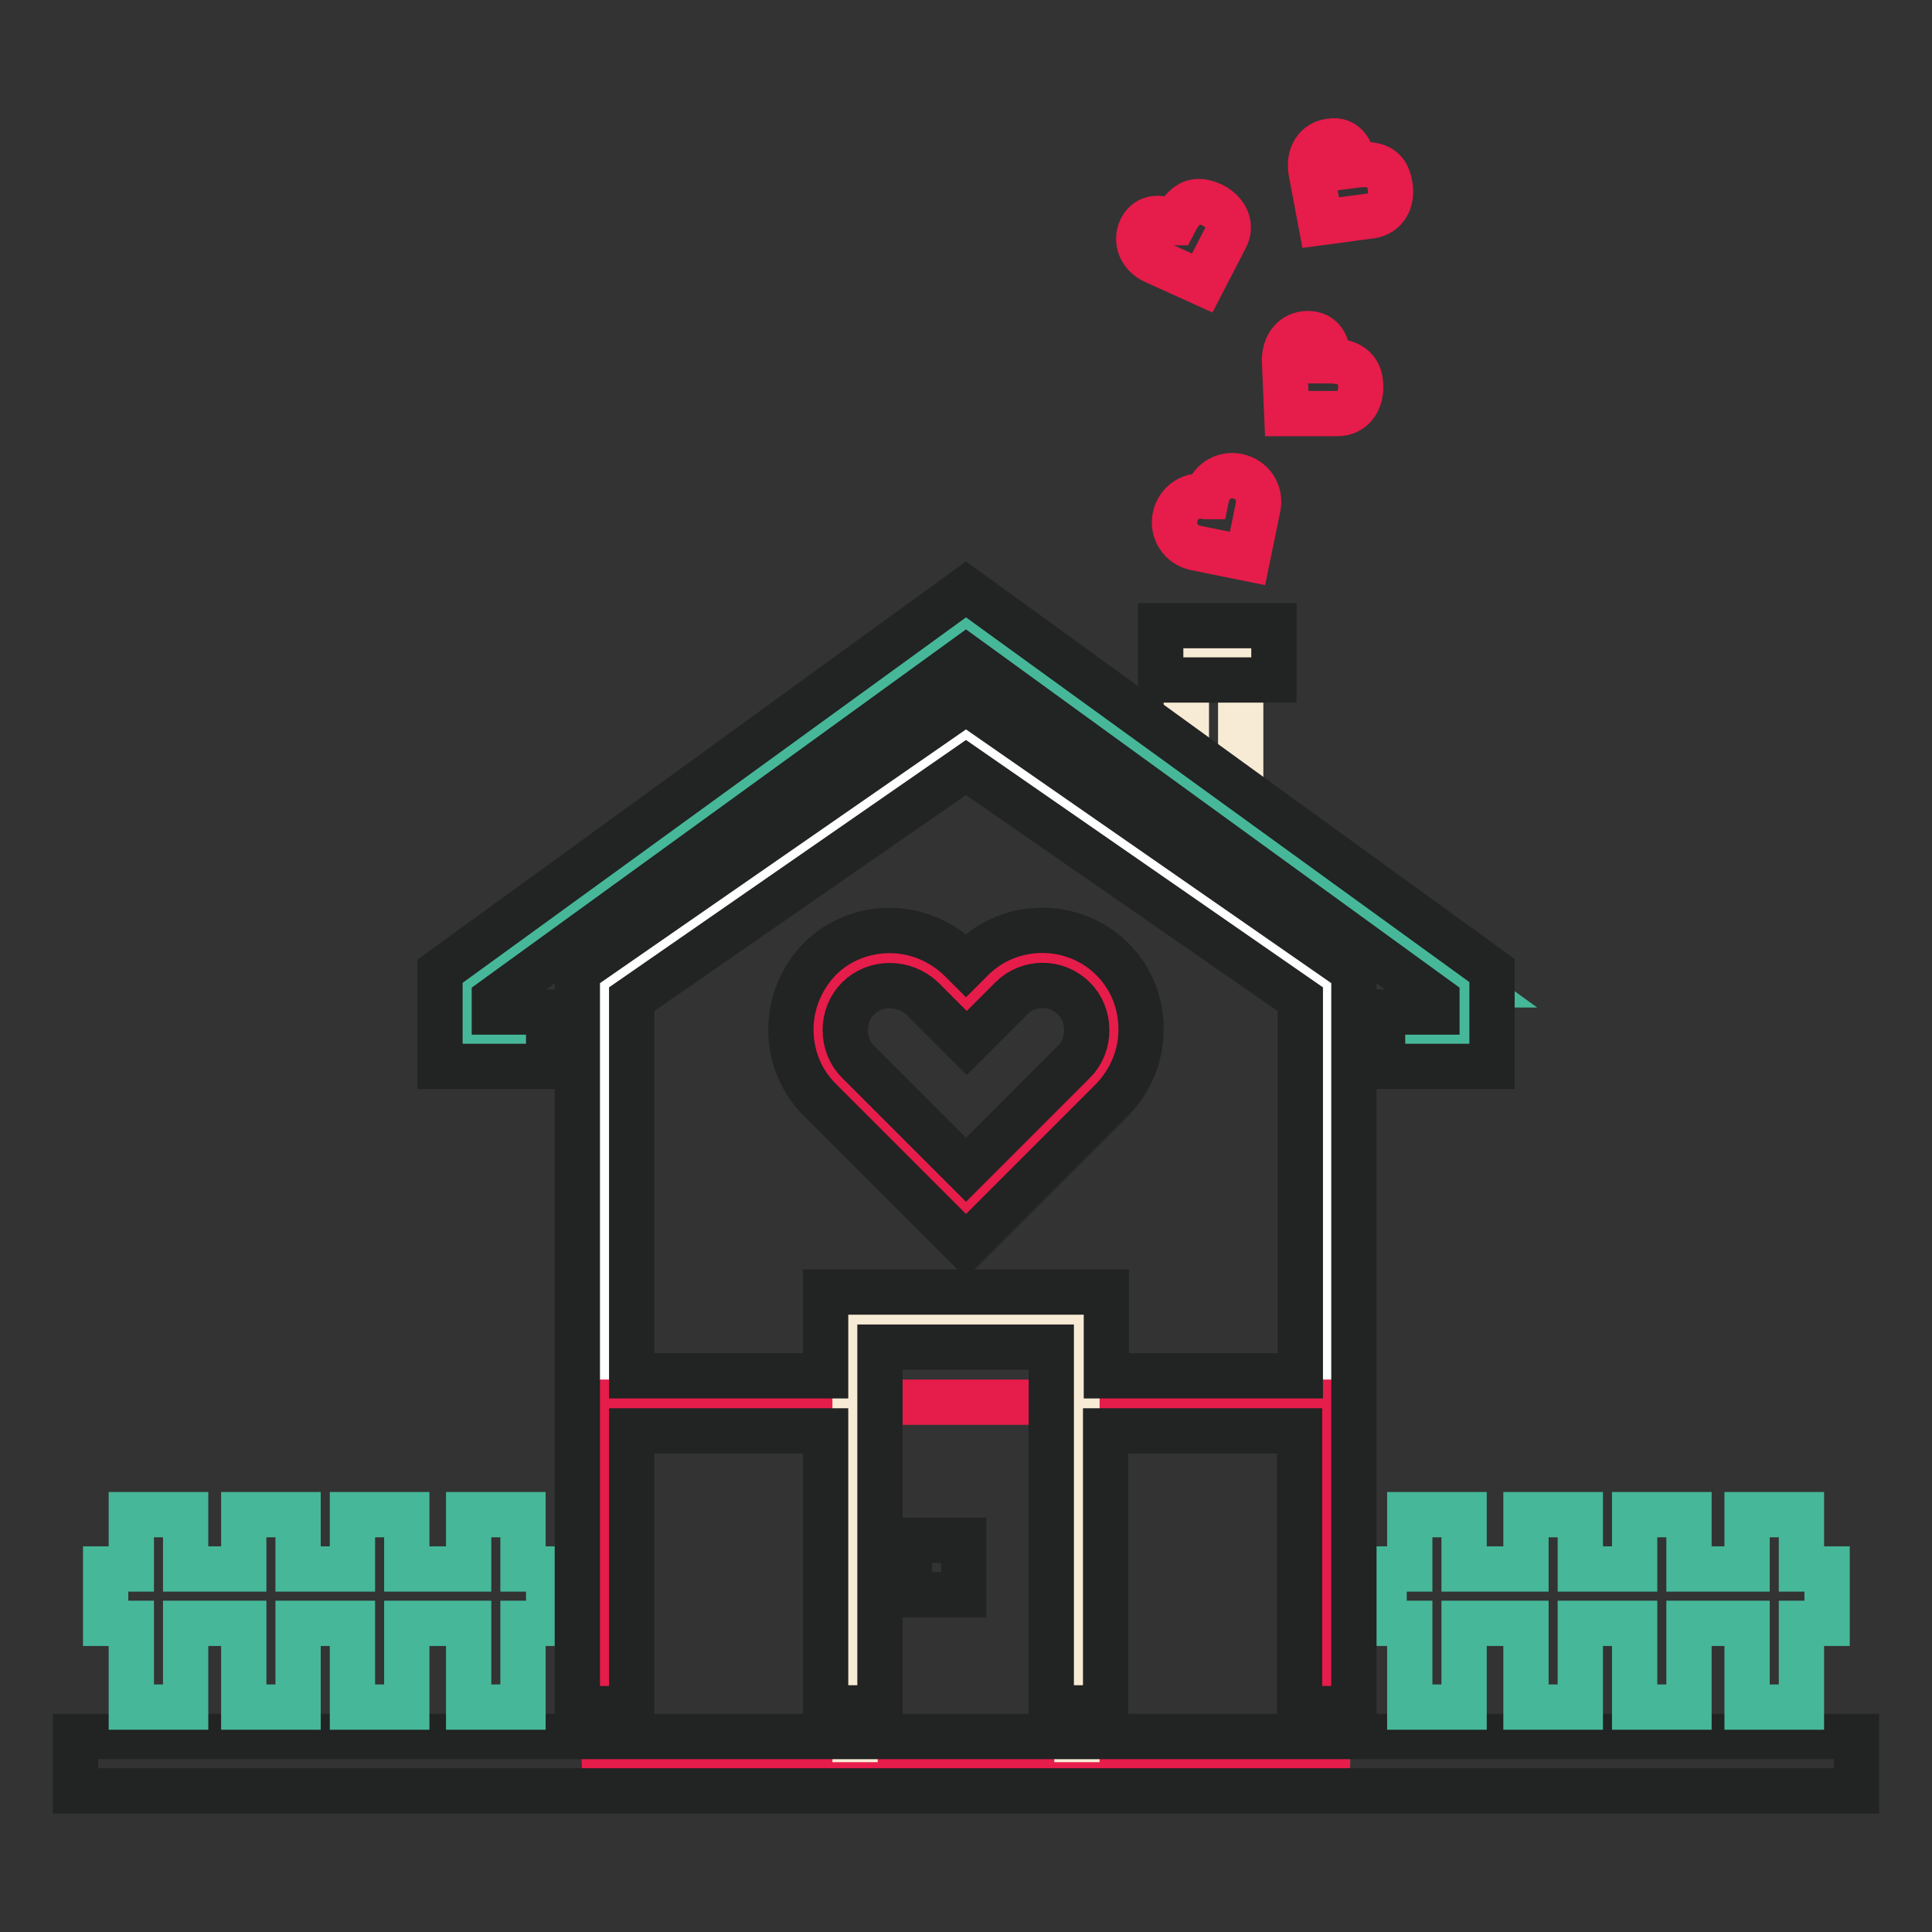 <?xml version="1.0" encoding="utf-8"?>
<!-- Svg Vector Icons : http://www.onlinewebfonts.com/icon -->
<!DOCTYPE svg PUBLIC "-//W3C//DTD SVG 1.1//EN" "http://www.w3.org/Graphics/SVG/1.1/DTD/svg11.dtd">
<svg version="1.1" xmlns="http://www.w3.org/2000/svg" xmlns:xlink="http://www.w3.org/1999/xlink" x="0px" y="0px" viewBox="0 0 256 256" enable-background="new 0 0 256 256" xml:space="preserve">
<rect x="0" y="0" width="256" height="256" fill="#333333" stroke="none"/>
<g> <path stroke-width="6" fill-opacity="0" stroke="#f8ebd5"  d="M157.2,86.3h7.2v18.3h-7.2V86.3z"/> <path stroke-width="6" fill-opacity="0" stroke="#46b899"  d="M194.4,130.5L128,82.6l-66.4,47.9v7.4H80v-7.4l48-33.2l48,33.2v7.4h18.3V130.5z"/> <path stroke-width="6" fill-opacity="0" stroke="#ffffff"  d="M80.1,233.7V132.4L128,97.4l47.9,35.1v101.3"/> <path stroke-width="6" fill-opacity="0" stroke="#e61c4a"  d="M144.8,129.7c-3.7-3.7-9.7-3.7-13.5,0l-3.4,3.4l-3.4-3.4c-3.7-3.7-9.7-3.7-13.5,0c-3.7,3.7-3.7,9.7,0,13.5 l3.4,3.4L128,160l13.5-13.5l3.4-3.4C148.5,139.5,148.5,133.4,144.8,129.7z M80.1,185.8h95.8v47.9H80.1V185.8z"/> <path stroke-width="6" fill-opacity="0" stroke="#f8ebd5"  d="M113.3,233.5v-58.9h29.4v58.9"/> <path stroke-width="6" fill-opacity="0" stroke="#222323"  d="M10,230.1h236v7.2H10V230.1z"/> <path stroke-width="6" fill-opacity="0" stroke="#46b899"  d="M242.1,207.9h-3.4v-7.2h-7.2v7.2h-7.7v-7.2h-7.2v7.2h-7.2v-7.2h-7.2v7.2h-8.2v-7.2h-7.2v7.2h-3.4v7.2h3.4 v11.1h7.2v-11.1h8.2v11.1h7.2v-11.1h7.2v11.1h7.2v-11.1h7.7v11.1h7.2v-11.1h3.4V207.9z M72.7,207.9h-3.4v-7.2h-7.2v7.2h-8.2v-7.2 h-7.2v7.2h-7.2v-7.2h-7.2v7.2h-7.7v-7.2h-7.2v7.2h-3.4v7.2h3.4v11.1h7.2v-11.1h7.7v11.1h7.2v-11.1h7.2v11.1h7.2v-11.1h8.2v11.1h7.2 v-11.1h3.4V207.9z"/> <path stroke-width="6" fill-opacity="0" stroke="#222323"  d="M120.5,204.1h7.2v7.2h-7.2V204.1z"/> <path stroke-width="6" fill-opacity="0" stroke="#222323"  d="M128,93l-51.5,35.7v97.7h7.2v-36.8h25.7v36.7h7.2v-47.8h22.7v47.8h7.2v-36.7h25.7v36.8h7.2v-97.7L128,93z  M146.6,182.3v-11.1h-37.2v11.1H83.7v-49.9l44.3-30.7l44.3,30.7v49.9H146.6L146.6,182.3z"/> <path stroke-width="6" fill-opacity="0" stroke="#222323"  d="M197.7,141.3h-14.5v-7.2h7.2v-1.7L128,87.1l-62.5,45.3v1.7h7.2v7.2H58.3v-12.6L128,78.1l69.7,50.5V141.3z" /> <path stroke-width="6" fill-opacity="0" stroke="#222323"  d="M128,165.1l-19.4-19.4c-2.5-2.5-3.8-5.8-3.8-9.3s1.4-6.8,3.8-9.3c2.5-2.5,5.8-3.8,9.3-3.8 c3.5,0,6.8,1.4,9.3,3.8l0.8,0.8l0.8-0.8c5.1-5.1,13.5-5.1,18.6,0h0h0c2.5,2.5,3.8,5.8,3.8,9.3c0,3.5-1.4,6.8-3.8,9.3L128,165.1 L128,165.1z M117.9,130.6c-1.6,0-3.1,0.6-4.2,1.7c-1.1,1.1-1.7,2.6-1.7,4.2c0,1.6,0.6,3.1,1.7,4.2l14.3,14.3l14.3-14.3 c1.1-1.1,1.7-2.6,1.7-4.2c0-1.6-0.6-3.1-1.7-4.2l0,0c-2.3-2.3-6-2.3-8.3,0l-5.9,5.9l-5.9-5.9C121,131.2,119.5,130.6,117.9,130.6 L117.9,130.6z M153.8,82.9h15v7.2h-15V82.9z"/> <path stroke-width="6" fill-opacity="0" stroke="#e61c4a"  d="M155.7,68.5c0.4-1.9,2.2-3.1,4.1-2.7l0.1,0c0.4-1.9,2.2-3.1,4.1-2.7c1.9,0.4,3.1,2.2,2.7,4.1l-1.4,6.8 l-6.9-1.4C156.5,72.2,155.3,70.4,155.7,68.5L155.7,68.5z M173.3,44.2c1.9,0,2.7,1.5,2.7,3.5v0.1c3.4,0,4.3,1.5,4.3,3.5 c0,1.9-1.1,3.5-3.1,3.5l-6.7,0l-0.3-7C170.2,45.7,171.4,44.2,173.3,44.2L173.3,44.2z M151.2,30.3c0.9-1.7,2.6-1.6,4.3-0.8l0.1,0 c1.7-3.3,3.3-3.1,5.1-2.3c1.7,0.9,2.6,2.6,1.7,4.3l-3.1,6l-6.4-2.9C151.2,33.8,150.4,32,151.2,30.3z M176.3,18.7 c1.9-0.3,2.8,1.2,3.1,3.1l0,0.1c3.7-0.5,4.5,0.9,4.8,2.8c0.3,1.9-0.6,3.6-2.5,3.9l-6.7,0.9l-1.3-6.9 C173.4,20.6,174.4,18.9,176.3,18.7z"/></g>
</svg>
